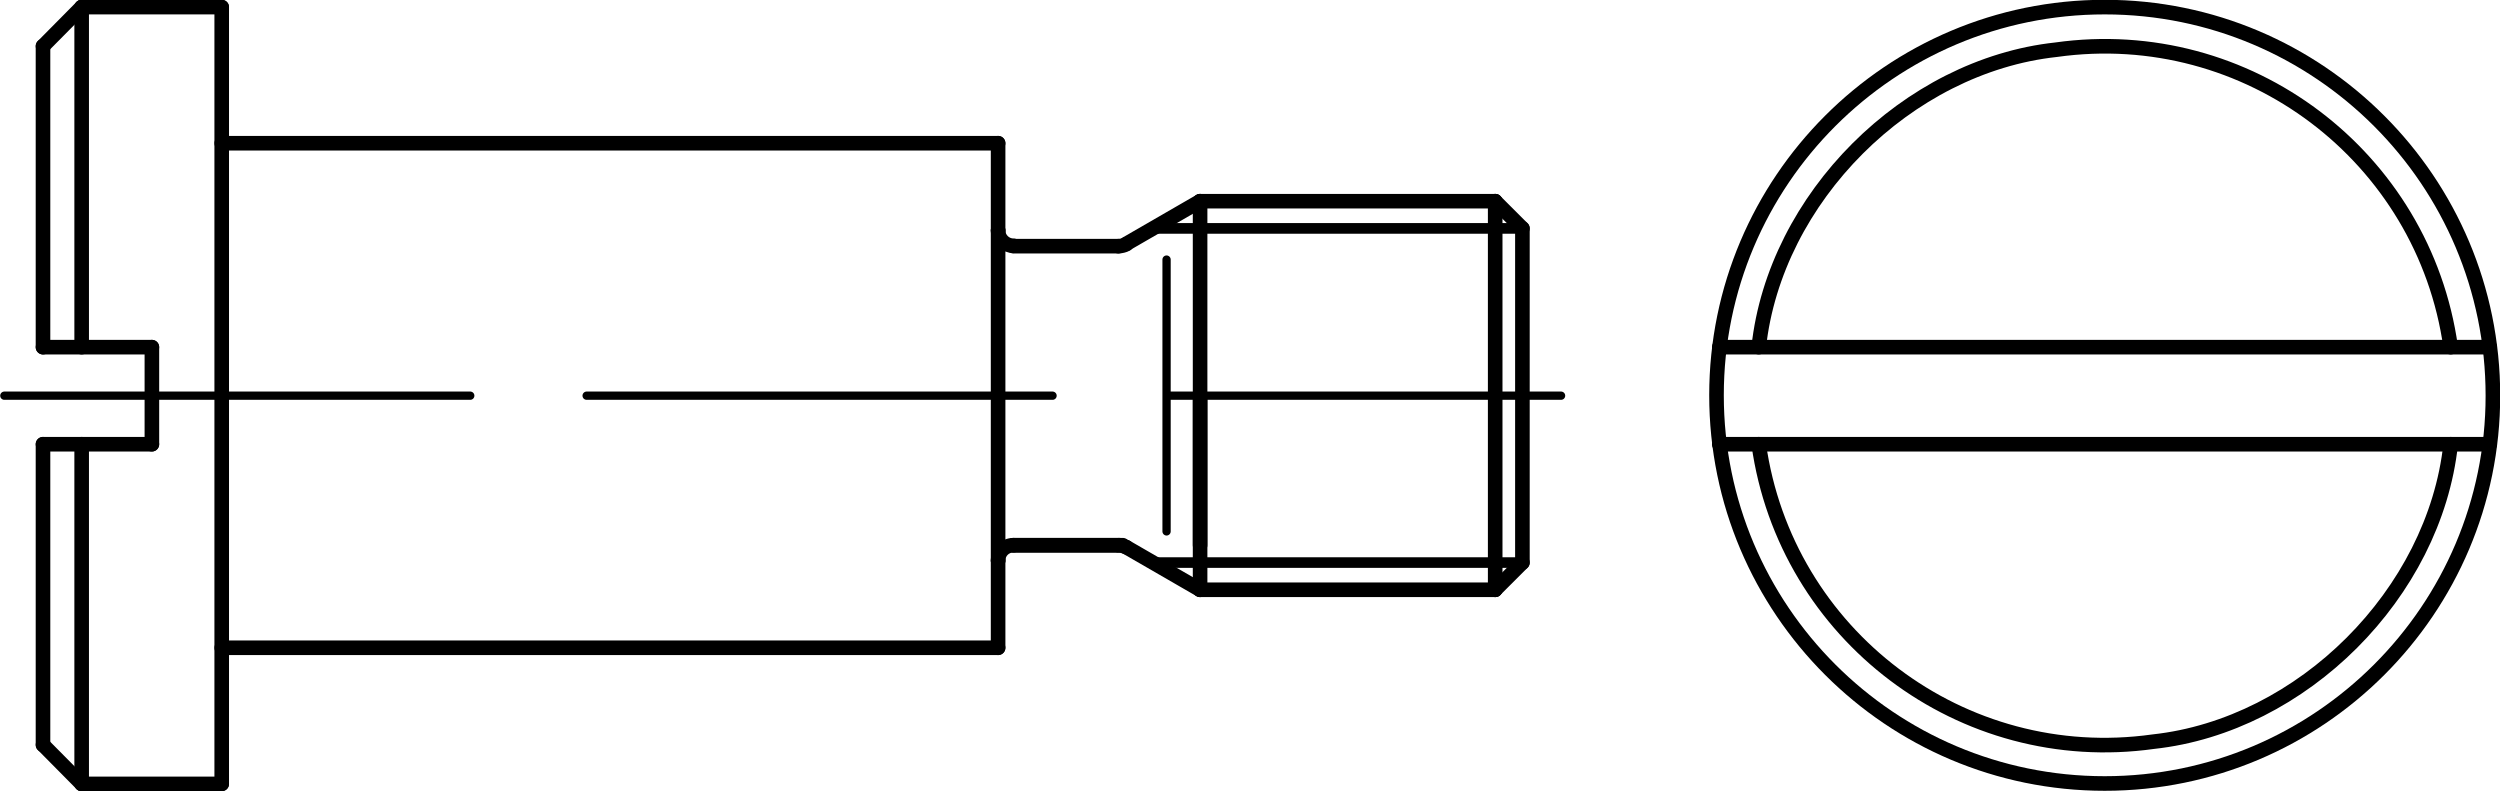 <?xml version="1.0" encoding="utf-8"?>
<!-- Generator: Adobe Illustrator 27.0.1, SVG Export Plug-In . SVG Version: 6.00 Build 0)  -->
<svg version="1.1" id="Ebene_1" xmlns="http://www.w3.org/2000/svg" xmlns:xlink="http://www.w3.org/1999/xlink" x="0px" y="0px"
	 viewBox="0 0 63.37 20.05" style="enable-background:new 0 0 63.37 20.05;" xml:space="preserve">
<g id="Konturlinie">
	
		<line style="fill:none;stroke:#000000;stroke-width:0.37;stroke-linecap:round;stroke-linejoin:round;" x1="5.62" y1="19.87" x2="5.62" y2="0.18"/>
	
		<line style="fill:none;stroke:#000000;stroke-width:0.37;stroke-linecap:round;stroke-linejoin:round;" x1="5.62" y1="0.18" x2="2.07" y2="0.18"/>
	
		<line style="fill:none;stroke:#000000;stroke-width:0.37;stroke-linecap:round;stroke-linejoin:round;" x1="1.09" y1="1.17" x2="1.09" y2="8.8"/>
	
		<line style="fill:none;stroke:#000000;stroke-width:0.37;stroke-linecap:round;stroke-linejoin:round;" x1="1.09" y1="11.26" x2="1.09" y2="18.88"/>
	
		<line style="fill:none;stroke:#000000;stroke-width:0.37;stroke-linecap:round;stroke-linejoin:round;" x1="2.07" y1="19.87" x2="5.62" y2="19.87"/>
	
		<line style="fill:none;stroke:#000000;stroke-width:0.37;stroke-linecap:round;stroke-linejoin:round;" x1="1.09" y1="1.17" x2="2.07" y2="0.18"/>
	
		<line style="fill:none;stroke:#000000;stroke-width:0.37;stroke-linecap:round;stroke-linejoin:round;" x1="1.09" y1="18.88" x2="2.07" y2="19.87"/>
	
		<line style="fill:none;stroke:#000000;stroke-width:0.37;stroke-linecap:round;stroke-linejoin:round;" x1="2.07" y1="0.18" x2="2.07" y2="8.8"/>
	
		<line style="fill:none;stroke:#000000;stroke-width:0.37;stroke-linecap:round;stroke-linejoin:round;" x1="2.07" y1="11.26" x2="2.07" y2="19.87"/>
	
		<line style="fill:none;stroke:#000000;stroke-width:0.37;stroke-linecap:round;stroke-linejoin:round;" x1="1.09" y1="8.8" x2="3.85" y2="8.8"/>
	
		<line style="fill:none;stroke:#000000;stroke-width:0.37;stroke-linecap:round;stroke-linejoin:round;" x1="3.85" y1="8.8" x2="3.85" y2="10.03"/>
	
		<line style="fill:none;stroke:#000000;stroke-width:0.37;stroke-linecap:round;stroke-linejoin:round;" x1="1.09" y1="11.26" x2="3.85" y2="11.26"/>
	
		<line style="fill:none;stroke:#000000;stroke-width:0.37;stroke-linecap:round;stroke-linejoin:round;" x1="3.85" y1="11.26" x2="3.85" y2="10.03"/>
	
		<line style="fill:none;stroke:#000000;stroke-width:0.37;stroke-linecap:round;stroke-linejoin:round;" x1="5.62" y1="3.63" x2="25.3" y2="3.63"/>
	
		<line style="fill:none;stroke:#000000;stroke-width:0.37;stroke-linecap:round;stroke-linejoin:round;" x1="25.3" y1="5.84" x2="25.3" y2="3.63"/>
	<path style="fill:none;stroke:#000000;stroke-width:0.37;stroke-linecap:round;stroke-linejoin:round;" d="M25.3,5.84
		c0,0.22,0.18,0.39,0.39,0.39l0,0"/>
	
		<line style="fill:none;stroke:#000000;stroke-width:0.37;stroke-linecap:round;stroke-linejoin:round;" x1="5.62" y1="16.42" x2="25.3" y2="16.42"/>
	
		<line style="fill:none;stroke:#000000;stroke-width:0.37;stroke-linecap:round;stroke-linejoin:round;" x1="25.3" y1="14.21" x2="25.3" y2="16.42"/>
	<path style="fill:none;stroke:#000000;stroke-width:0.37;stroke-linecap:round;stroke-linejoin:round;" d="M25.69,13.82
		c-0.22,0-0.39,0.17-0.39,0.39l0,0"/>
	
		<line style="fill:none;stroke:#000000;stroke-width:0.37;stroke-linecap:round;stroke-linejoin:round;" x1="28.35" y1="6.24" x2="25.69" y2="6.24"/>
	
		<line style="fill:none;stroke:#000000;stroke-width:0.37;stroke-linecap:round;stroke-linejoin:round;" x1="30.42" y1="10.03" x2="30.42" y2="13.82"/>
	
		<line style="fill:none;stroke:#000000;stroke-width:0.37;stroke-linecap:round;stroke-linejoin:round;" x1="28.46" y1="13.82" x2="25.69" y2="13.82"/>
	
		<line style="fill:none;stroke:#000000;stroke-width:0.37;stroke-linecap:round;stroke-linejoin:round;" x1="30.42" y1="10.03" x2="30.42" y2="5.1"/>
	
		<line style="fill:none;stroke:#000000;stroke-width:0.37;stroke-linecap:round;stroke-linejoin:round;" x1="30.42" y1="5.1" x2="37.9" y2="5.1"/>
	
		<line style="fill:none;stroke:#000000;stroke-width:0.37;stroke-linecap:round;stroke-linejoin:round;" x1="38.59" y1="5.79" x2="38.59" y2="14.26"/>
	
		<line style="fill:none;stroke:#000000;stroke-width:0.37;stroke-linecap:round;stroke-linejoin:round;" x1="37.9" y1="14.95" x2="38.59" y2="14.26"/>
	
		<line style="fill:none;stroke:#000000;stroke-width:0.37;stroke-linecap:round;stroke-linejoin:round;" x1="37.9" y1="5.1" x2="38.59" y2="5.79"/>
	
		<line style="fill:none;stroke:#000000;stroke-width:0.37;stroke-linecap:round;stroke-linejoin:round;" x1="37.9" y1="14.95" x2="37.9" y2="5.1"/>
	
		<line style="fill:none;stroke:#000000;stroke-width:0.37;stroke-linecap:round;stroke-linejoin:round;" x1="28.55" y1="6.18" x2="30.42" y2="5.1"/>
	<path style="fill:none;stroke:#000000;stroke-width:0.37;stroke-linecap:round;stroke-linejoin:round;" d="M28.35,6.24
		c0.06,0,0.15-0.02,0.2-0.05"/>
	
		<line style="fill:none;stroke:#000000;stroke-width:0.37;stroke-linecap:round;stroke-linejoin:round;" x1="28.35" y1="13.82" x2="25.69" y2="13.82"/>
	
		<line style="fill:none;stroke:#000000;stroke-width:0.37;stroke-linecap:round;stroke-linejoin:round;" x1="30.42" y1="10.03" x2="30.42" y2="14.95"/>
	
		<line style="fill:none;stroke:#000000;stroke-width:0.37;stroke-linecap:round;stroke-linejoin:round;" x1="30.42" y1="14.95" x2="37.9" y2="14.95"/>
	
		<line style="fill:none;stroke:#000000;stroke-width:0.37;stroke-linecap:round;stroke-linejoin:round;" x1="28.55" y1="13.87" x2="30.42" y2="14.95"/>
	<path style="fill:none;stroke:#000000;stroke-width:0.37;stroke-linecap:round;stroke-linejoin:round;" d="M28.55,13.87
		c0,0-0.14-0.06-0.2-0.05"/>
	
		<line style="fill:none;stroke:#000000;stroke-width:0.37;stroke-linecap:round;stroke-linejoin:round;" x1="25.3" y1="5.84" x2="25.3" y2="14.21"/>
	<path style="fill:none;stroke:#000000;stroke-width:0.37;stroke-linecap:round;stroke-linejoin:round;" d="M63.19,10.03
		c0-5.44-4.41-9.85-9.84-9.85s-9.84,4.41-9.84,9.84s4.41,9.84,9.84,9.84S63.19,15.45,63.19,10.03L63.19,10.03L63.19,10.03z"/>
	<path style="fill:none;stroke:#000000;stroke-width:0.37;stroke-linecap:round;stroke-linejoin:round;" d="M44.58,11.26
		c0.68,4.84,5.16,8.22,10,7.54c3.78-0.41,7.13-3.76,7.54-7.54"/>
	<path style="fill:none;stroke:#000000;stroke-width:0.37;stroke-linecap:round;stroke-linejoin:round;" d="M62.12,8.8
		c-0.68-4.84-5.16-8.22-10-7.54c-3.78,0.41-7.13,3.76-7.54,7.54"/>
	
		<line style="fill:none;stroke:#000000;stroke-width:0.37;stroke-linecap:round;stroke-linejoin:round;" x1="43.58" y1="8.8" x2="63.11" y2="8.8"/>
	
		<line style="fill:none;stroke:#000000;stroke-width:0.37;stroke-linecap:round;stroke-linejoin:round;" x1="43.58" y1="11.26" x2="63.11" y2="11.26"/>
</g>
<g id="Mittellinie">
	
		<line style="fill:none;stroke:#000000;stroke-width:0.21;stroke-linecap:round;stroke-linejoin:round;stroke-dasharray:0,0,0,0,11.81,2.95;" x1="0.11" y1="10.03" x2="39.57" y2="10.03"/>
</g>
<g id="Gewindelinie">
	
		<line style="fill:none;stroke:#000000;stroke-width:0.27;stroke-linecap:round;stroke-linejoin:round;" x1="29.22" y1="5.79" x2="38.59" y2="5.79"/>
	
		<line style="fill:none;stroke:#000000;stroke-width:0.27;stroke-linecap:round;stroke-linejoin:round;" x1="29.22" y1="14.26" x2="38.59" y2="14.26"/>
	
		<line style="fill:none;stroke:#000000;stroke-width:0.21;stroke-linecap:round;stroke-linejoin:round;" x1="29.57" y1="6.58" x2="29.57" y2="13.47"/>
</g>
</svg>
